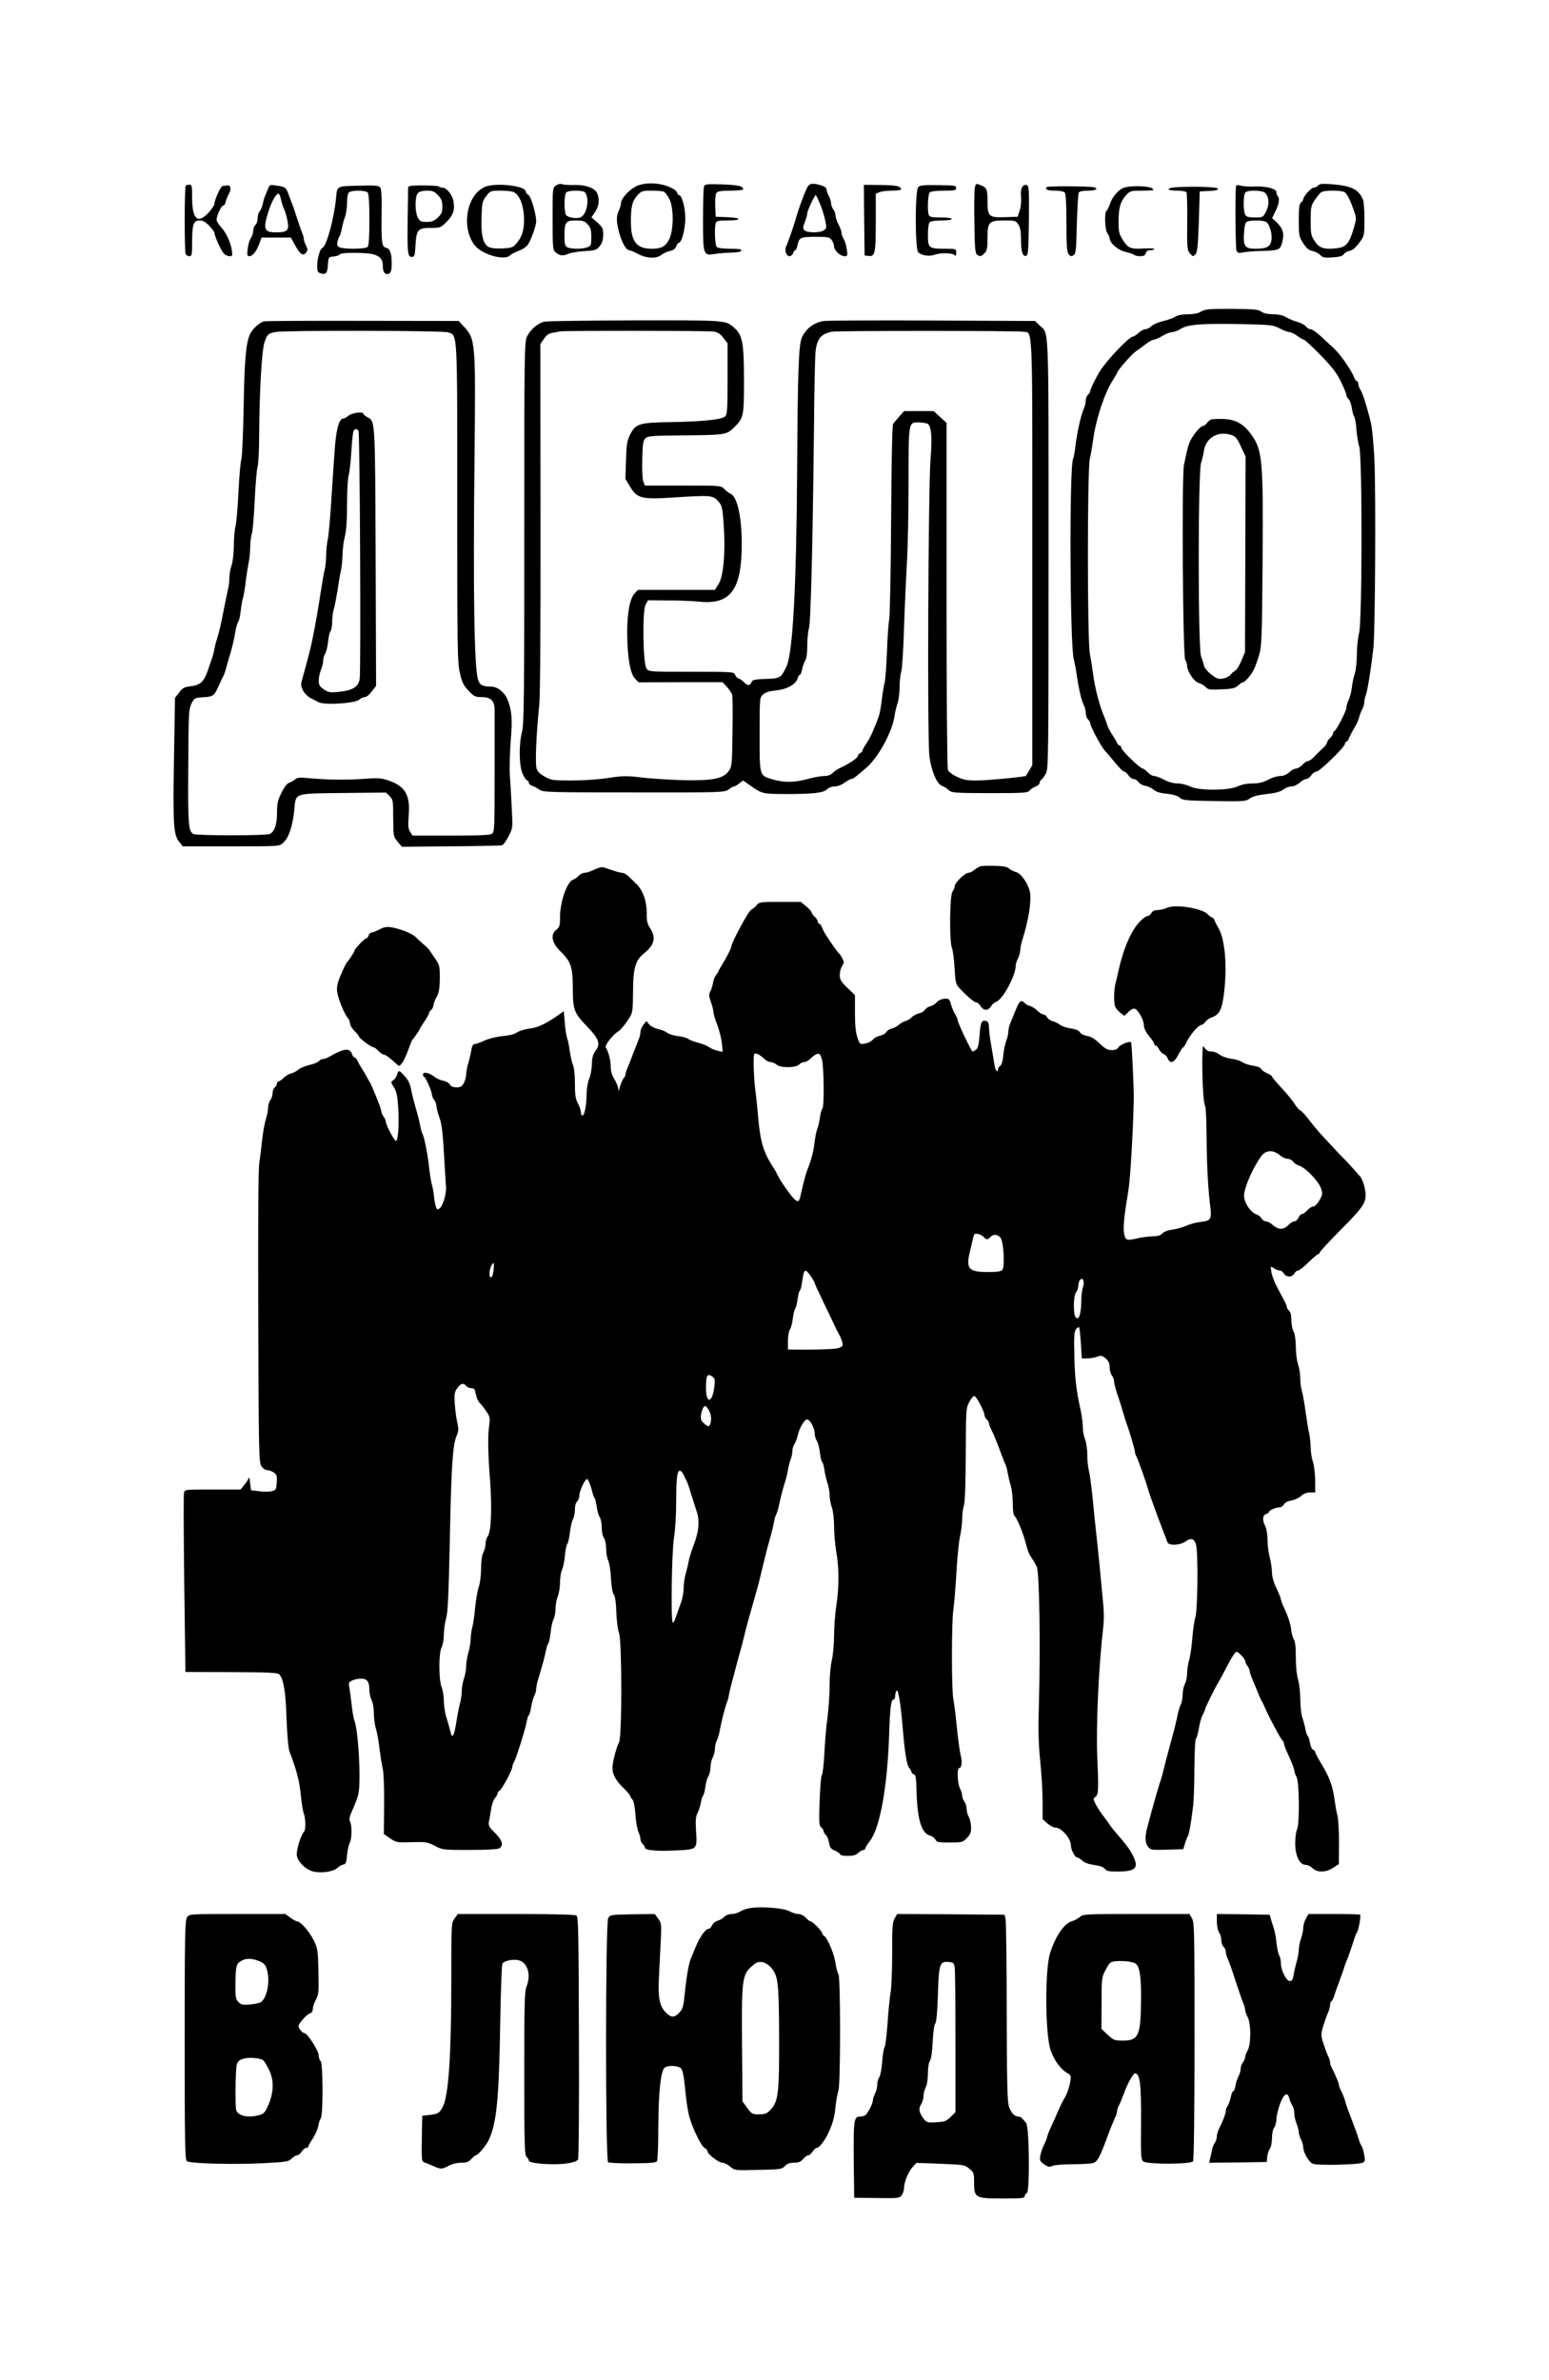 <?xml version="1.0" encoding="UTF-8" standalone="no"?> <svg xmlns="http://www.w3.org/2000/svg" version="1.0" width="1040pt" height="1598pt" viewBox="0 0 1040 1598" preserveAspectRatio="xMidYMid meet"><g transform="translate(0,1598) scale(0.1,-0.1)" fill="#000000" stroke="none"><path d="M3732 14734 c-22 -15 -22 -20 -22 -223 0 -186 2 -210 18 -223 28 -25 50 -28 86 -13 19 8 69 17 112 19 70 4 79 7 100 33 17 20 23 41 24 76 0 42 -4 51 -39 83 l-40 35 25 36 c26 39 31 87 13 127 -16 34 -81 57 -155 54 -32 -1 -68 1 -79 5 -13 4 -29 1 -43 -9z m196 -46 c33 -42 12 -151 -32 -168 -25 -9 -75 -2 -93 13 -17 13 -17 139 -1 155 16 16 113 16 126 0z m17 -214 c21 -22 25 -37 25 -86 0 -54 -2 -59 -26 -68 -33 -13 -110 -13 -135 0 -16 9 -19 22 -19 76 0 93 8 104 76 104 47 0 59 -4 79 -26z"></path><path d="M4268 14728 c-46 -24 -98 -82 -98 -109 0 -12 -7 -36 -16 -55 -11 -22 -14 -48 -11 -76 11 -91 53 -188 82 -188 6 0 33 -11 59 -25 58 -31 123 -33 157 -6 13 10 39 22 57 26 22 4 36 15 42 31 5 13 13 24 17 24 20 0 44 92 44 165 0 72 -23 155 -42 155 -4 0 -10 8 -14 19 -3 11 -28 27 -61 40 -71 27 -163 26 -216 -1z m187 -34 c9 -4 26 -25 38 -48 32 -60 31 -212 -1 -274 -25 -48 -52 -62 -117 -62 -100 0 -138 47 -139 174 -1 106 8 145 43 184 28 30 34 32 95 32 35 0 72 -3 81 -6z"></path><path d="M4726 14725 c-3 -11 -6 -111 -6 -222 0 -236 2 -240 79 -228 25 4 75 8 110 9 42 1 66 5 68 14 4 9 -16 12 -74 12 -48 0 -84 5 -91 12 -12 12 -17 134 -6 162 5 13 22 16 80 16 98 0 95 18 -3 22 l-78 3 -3 73 c-2 46 2 79 9 88 8 10 35 14 95 14 46 0 84 4 84 9 0 22 -33 29 -142 33 -110 3 -117 2 -122 -17z"></path><path d="M5427 14733 c-14 -16 -66 -153 -86 -228 -13 -46 -52 -158 -62 -177 -14 -26 0 -68 21 -68 10 0 22 9 25 20 3 11 10 20 14 20 5 0 11 14 15 32 11 54 20 58 122 58 85 0 94 -2 108 -22 9 -12 16 -32 16 -43 0 -26 42 -65 70 -65 21 0 22 3 15 48 -3 26 -13 57 -21 69 -8 12 -14 30 -14 40 0 10 -9 35 -20 56 -11 20 -20 47 -20 59 0 13 -7 32 -15 42 -8 11 -15 29 -15 40 0 12 -7 34 -15 50 -8 15 -15 34 -15 42 0 17 -24 29 -71 38 -27 5 -39 2 -52 -11z m76 -115 c13 -29 29 -79 36 -111 12 -54 11 -60 -6 -72 -25 -20 -117 -19 -133 0 -10 12 -9 23 4 55 9 22 16 48 16 58 0 16 49 122 57 122 2 0 14 -24 26 -52z"></path><path d="M6545 14717 c-4 -18 -5 -123 -3 -235 2 -167 6 -204 18 -212 21 -14 28 -12 50 10 17 17 20 33 20 104 0 106 10 116 117 116 68 0 74 -2 90 -27 13 -19 18 -47 18 -98 0 -84 10 -117 33 -113 15 3 17 28 20 236 2 209 1 233 -14 239 -27 10 -45 -24 -39 -77 3 -26 0 -64 -8 -90 l-14 -45 -83 -3 c-111 -4 -120 4 -120 108 0 82 -4 91 -52 109 -26 10 -28 8 -33 -22z"></path><path d="M8850 14735 c-7 -8 -20 -15 -30 -15 -17 0 -70 -59 -70 -78 0 -5 -7 -15 -15 -22 -12 -10 -15 -37 -15 -119 0 -101 2 -110 29 -153 22 -35 38 -48 63 -53 18 -4 42 -16 52 -27 16 -17 29 -20 83 -16 46 3 68 9 74 20 5 9 21 19 36 23 30 7 45 21 82 73 20 29 22 44 22 140 0 59 -4 118 -10 132 -28 68 -79 93 -208 103 -65 5 -84 3 -93 -8z m182 -48 c17 -17 41 -69 61 -129 15 -44 14 -51 -6 -117 -29 -97 -49 -120 -114 -128 -83 -9 -116 1 -146 48 -25 37 -27 50 -27 138 0 87 2 100 26 136 15 22 34 46 42 53 22 17 147 16 164 -1z"></path><path d="M1247 14733 c-9 -8 -9 -436 -1 -457 3 -9 15 -16 25 -16 17 0 19 8 19 94 0 119 9 146 50 146 22 0 40 -10 65 -36 19 -20 35 -41 35 -47 0 -22 45 -121 63 -139 9 -10 27 -18 38 -18 20 0 21 4 15 43 -8 51 -38 116 -71 151 -13 14 -26 34 -30 45 -6 21 29 101 45 101 5 0 13 12 16 28 4 15 14 39 22 53 18 32 10 59 -15 54 -10 -2 -23 -4 -29 -4 -12 -1 -54 -93 -54 -119 0 -9 -18 -36 -40 -60 -73 -78 -110 -44 -110 101 0 78 -2 87 -18 87 -10 0 -22 -3 -25 -7z"></path><path d="M1800 14713 c-6 -15 -15 -37 -20 -48 -5 -11 -12 -35 -16 -54 -3 -19 -13 -41 -20 -49 -8 -7 -14 -28 -14 -46 0 -19 -7 -39 -15 -46 -8 -7 -15 -24 -15 -39 0 -15 -7 -36 -15 -49 -9 -12 -19 -44 -22 -72 -5 -42 -3 -50 11 -50 22 0 48 32 66 82 l16 43 98 0 99 0 27 -49 c33 -63 56 -78 75 -52 12 16 12 23 0 47 -8 15 -15 35 -15 44 0 10 -6 31 -14 48 -7 18 -23 64 -35 102 -12 39 -26 79 -31 90 -5 11 -14 37 -22 58 -16 48 -22 53 -81 61 -45 7 -47 6 -57 -21z m86 -70 c4 -21 13 -50 21 -66 7 -15 18 -51 23 -79 13 -65 0 -78 -75 -78 -82 0 -90 20 -54 136 21 68 52 124 69 124 5 0 12 -17 16 -37z"></path><path d="M2395 14733 c-137 -4 -131 -1 -139 -85 -13 -136 -64 -321 -91 -332 -17 -6 -35 -69 -35 -123 0 -37 3 -43 26 -49 34 -9 42 2 46 61 3 49 4 50 38 53 19 2 37 8 40 13 7 11 79 14 173 9 81 -5 117 -29 117 -79 0 -42 9 -61 30 -61 22 0 30 19 30 70 0 68 -11 100 -36 106 -31 8 -34 30 -32 226 2 120 -1 171 -10 180 -13 13 -27 14 -157 11z m73 -45 c8 -8 12 -63 12 -183 0 -120 -4 -175 -12 -183 -15 -15 -161 -16 -189 -2 -15 8 -18 17 -13 38 4 15 10 32 14 37 5 6 11 28 15 50 4 22 13 57 21 78 8 20 14 63 14 95 0 32 5 63 12 70 7 7 35 12 63 12 28 0 56 -5 63 -12z"></path><path d="M2740 14720 c0 -8 -1 -105 -3 -215 -3 -223 0 -250 28 -250 18 0 21 9 25 84 7 101 16 111 106 111 60 0 64 2 103 41 44 45 56 80 46 137 -7 43 -46 92 -74 92 -10 0 -21 3 -25 8 -4 4 -52 7 -107 7 -81 0 -99 -3 -99 -15z m201 -51 c23 -25 29 -40 29 -76 0 -37 -5 -50 -31 -74 -25 -23 -40 -29 -75 -29 -38 0 -45 4 -59 30 -20 39 -20 143 1 164 9 10 33 16 61 16 37 0 50 -5 74 -31z"></path><path d="M3255 14725 c-121 -54 -160 -265 -71 -388 46 -64 201 -110 240 -72 8 9 34 22 56 30 23 8 50 25 60 37 21 25 60 130 60 162 0 49 -35 168 -52 177 -10 5 -18 16 -18 23 0 39 -205 62 -275 31z m195 -35 c36 -19 61 -77 67 -152 6 -87 -7 -140 -46 -188 -27 -32 -33 -34 -97 -38 -43 -2 -78 2 -94 10 -37 20 -52 84 -47 204 3 92 6 104 31 137 28 36 30 37 98 37 38 0 78 -4 88 -10z"></path><path d="M5802 14502 l3 -237 24 -3 c46 -7 51 15 51 225 l0 193 26 10 c14 6 52 10 85 10 32 0 59 4 59 9 0 21 -32 28 -138 29 l-112 1 2 -237z"></path><path d="M6165 14724 c-22 -23 -22 -415 0 -438 22 -21 75 -29 108 -17 38 15 120 14 135 -1 9 -9 12 -6 12 15 0 27 0 27 -76 27 -108 0 -114 5 -114 93 0 44 5 78 12 85 7 7 40 12 80 12 39 0 68 4 68 10 0 6 -31 10 -74 10 -58 0 -75 3 -80 16 -11 28 -6 140 6 152 7 7 44 12 95 12 73 0 83 2 83 18 0 16 -12 18 -120 19 -96 2 -122 -1 -135 -13z"></path><path d="M8298 14726 c-6 -67 -3 -415 4 -430 8 -14 16 -17 41 -11 18 4 71 9 119 10 127 3 134 6 148 63 13 57 4 88 -39 130 l-30 28 25 51 c23 49 27 84 11 99 -4 4 -7 15 -7 24 0 23 -68 41 -145 38 -33 -2 -75 1 -92 5 -27 7 -33 6 -35 -7z m196 -41 c27 -28 30 -78 7 -124 -21 -40 -22 -41 -76 -41 -43 0 -56 4 -65 19 -14 27 -13 134 2 149 18 18 113 15 132 -3z m5 -194 c25 -14 45 -82 37 -126 -8 -42 -32 -55 -106 -55 -71 0 -83 16 -78 102 2 46 9 72 18 78 19 13 106 13 129 1z"></path><path d="M7028 14724 c-16 -15 5 -24 56 -24 28 0 57 -5 64 -12 8 -8 12 -68 12 -203 0 -151 3 -195 14 -211 12 -15 18 -17 33 -8 16 10 19 32 23 210 3 109 9 205 13 212 5 7 30 12 63 12 51 0 74 14 37 23 -32 7 -308 9 -315 1z"></path><path d="M7539 14717 c-35 -16 -73 -63 -88 -109 -7 -21 -17 -40 -22 -43 -15 -10 -11 -129 6 -151 8 -10 15 -26 15 -34 2 -33 55 -78 105 -91 28 -6 54 -16 60 -20 5 -5 23 -9 41 -9 23 0 33 5 37 20 3 14 14 20 31 20 14 0 26 4 26 8 0 4 -29 6 -65 4 -92 -6 -111 1 -145 55 -26 41 -30 56 -30 122 0 95 12 137 49 179 29 31 32 32 113 32 75 1 81 2 64 15 -24 19 -159 20 -197 2z"></path><path d="M7897 14723 c-72 -5 -66 -23 8 -23 30 0 57 -5 61 -11 4 -7 6 -96 5 -199 -2 -173 0 -189 18 -211 18 -22 21 -23 36 -8 14 14 18 49 24 220 l6 204 63 3 c44 2 62 7 59 15 -4 12 -156 17 -280 10z"></path><path d="M8111 13903 c-19 -2 -44 -11 -55 -19 -12 -8 -45 -14 -81 -14 -39 0 -69 -6 -83 -16 -13 -9 -50 -22 -83 -30 -32 -7 -68 -23 -79 -34 -11 -11 -29 -20 -39 -20 -11 0 -32 -11 -47 -25 -15 -14 -32 -25 -38 -25 -25 0 -178 -161 -223 -235 -28 -46 -63 -118 -63 -130 0 -7 -7 -18 -15 -25 -8 -7 -15 -24 -15 -37 0 -14 -6 -39 -13 -56 -21 -48 -46 -163 -56 -249 -5 -42 -12 -81 -16 -88 -26 -43 -22 -1237 4 -1345 6 -22 15 -69 20 -105 15 -102 32 -173 47 -202 8 -14 14 -39 14 -56 0 -16 7 -35 15 -42 8 -7 15 -18 15 -26 0 -20 74 -159 99 -185 13 -13 44 -50 69 -81 26 -32 53 -58 59 -58 7 0 20 -11 29 -25 9 -14 25 -25 35 -25 10 0 24 -9 32 -20 8 -11 29 -23 48 -26 19 -4 44 -16 56 -27 15 -13 43 -22 87 -26 43 -5 72 -13 86 -26 20 -18 40 -20 233 -23 199 -3 212 -2 238 17 19 14 55 24 114 30 60 7 94 16 112 31 14 11 38 20 54 20 16 0 39 11 55 25 15 14 35 25 44 25 10 0 25 11 34 25 9 14 25 25 35 25 21 0 191 165 191 186 0 8 4 14 9 14 5 0 14 12 20 28 6 15 22 45 35 67 14 22 28 53 31 68 4 16 13 40 21 55 8 15 14 37 14 49 0 12 5 34 11 49 11 30 34 173 50 314 12 105 17 1020 7 1263 -5 98 -15 208 -23 245 -23 98 -56 204 -72 227 -7 11 -13 27 -13 37 0 10 -4 18 -9 18 -5 0 -14 12 -20 28 -20 50 -94 156 -134 192 -16 14 -53 49 -84 78 -30 28 -63 52 -74 52 -10 0 -24 8 -31 18 -7 10 -33 24 -58 31 -25 7 -59 21 -76 32 -21 12 -50 19 -85 19 -36 0 -63 6 -79 17 -21 15 -50 18 -175 19 -82 1 -165 0 -184 -3z m481 -128 c26 -14 56 -25 66 -25 10 0 33 -11 52 -25 19 -14 38 -25 44 -25 5 0 55 -46 111 -103 79 -81 108 -119 138 -179 20 -42 37 -83 37 -91 0 -8 7 -20 15 -27 7 -6 17 -33 21 -58 3 -26 11 -52 16 -59 5 -6 12 -44 15 -85 3 -40 11 -92 19 -116 21 -65 20 -1173 -1 -1252 -8 -30 -15 -94 -15 -142 0 -48 -6 -107 -14 -130 -8 -24 -17 -67 -20 -97 -4 -30 -14 -67 -22 -82 -7 -15 -14 -37 -14 -49 0 -23 -67 -153 -81 -158 -5 -2 -9 -9 -9 -16 0 -7 -9 -21 -20 -31 -11 -10 -20 -23 -20 -29 0 -7 -8 -19 -17 -28 -36 -34 -45 -44 -71 -70 -15 -16 -33 -28 -41 -28 -7 0 -24 -11 -37 -25 -13 -14 -32 -25 -42 -25 -11 0 -31 -11 -46 -25 -18 -16 -39 -25 -61 -25 -19 0 -55 -11 -81 -25 -34 -18 -62 -25 -104 -25 -36 0 -74 -7 -101 -20 -64 -29 -262 -29 -319 0 -22 11 -59 20 -83 20 -28 0 -61 9 -91 25 -26 14 -56 25 -67 25 -11 0 -30 11 -43 25 -13 14 -28 25 -34 25 -16 0 -142 121 -142 137 0 7 -7 16 -15 19 -8 4 -15 10 -15 15 0 4 -13 27 -29 51 -16 24 -32 54 -36 68 -4 14 -13 39 -20 55 -33 77 -61 183 -76 290 -5 39 -15 102 -22 140 -17 99 -17 1227 0 1305 7 30 17 87 22 125 19 142 78 319 133 403 15 24 28 45 28 48 0 14 94 122 125 144 20 14 52 37 72 53 20 15 43 27 52 27 9 0 34 12 56 25 22 14 51 25 64 25 13 0 40 10 60 23 48 29 139 36 406 31 200 -4 212 -6 257 -29z"></path><path d="M8130 13163 c-8 -3 -21 -14 -28 -25 -7 -10 -19 -18 -26 -18 -15 0 -60 -52 -82 -95 -15 -28 -20 -49 -45 -167 -15 -74 -8 -1293 9 -1310 6 -6 12 -23 12 -36 0 -38 47 -109 78 -117 15 -4 36 -16 46 -27 17 -18 28 -20 107 -16 74 3 92 8 112 26 13 12 28 22 33 22 13 0 56 50 73 86 8 16 23 58 34 94 18 60 20 106 24 630 5 680 -1 748 -75 851 -53 74 -104 102 -187 106 -38 1 -77 0 -85 -4z m140 -104 c26 -10 38 -24 62 -78 l31 -66 -2 -656 -2 -657 -24 -57 c-13 -32 -32 -63 -42 -68 -10 -5 -25 -18 -33 -29 -9 -10 -31 -21 -50 -24 -29 -5 -42 0 -78 28 -24 18 -45 44 -48 58 -3 14 -12 42 -20 63 -21 55 -21 1235 0 1299 8 24 16 60 19 81 13 89 97 137 187 106z"></path><path d="M1776 13823 c-28 -4 -77 -46 -95 -82 -29 -54 -40 -178 -45 -486 -3 -176 -10 -336 -15 -355 -6 -19 -15 -120 -20 -225 -5 -104 -14 -208 -20 -230 -6 -22 -11 -80 -11 -130 -1 -51 -7 -107 -15 -130 -8 -22 -15 -60 -15 -85 0 -25 -5 -63 -11 -85 -5 -22 -16 -74 -24 -115 -20 -106 -35 -170 -47 -205 -5 -16 -14 -48 -18 -70 -4 -22 -13 -56 -20 -75 -7 -19 -19 -54 -27 -78 -24 -68 -50 -92 -110 -99 -45 -5 -57 -11 -80 -42 l-28 -36 -7 -415 c-7 -442 -3 -505 36 -553 l23 -29 269 0 c411 0 377 -2 411 30 34 33 58 109 69 215 11 116 -7 109 328 113 l288 3 24 -24 c23 -23 24 -31 24 -147 1 -121 1 -124 29 -158 l29 -35 329 3 c180 1 335 5 344 7 9 3 28 30 44 61 28 54 28 56 21 187 -3 73 -9 173 -13 222 -3 50 0 153 6 230 12 143 8 203 -20 275 -20 51 -67 89 -109 90 -62 1 -79 10 -91 49 -25 83 -33 590 -23 1491 8 783 7 793 -74 880 l-32 35 -638 1 c-350 1 -650 -1 -666 -3z m1232 -74 c65 -22 62 26 62 -1151 0 -976 1 -1068 18 -1137 14 -63 24 -83 58 -118 36 -39 45 -43 87 -43 61 0 87 -24 88 -82 0 -24 0 -218 0 -433 0 -359 -1 -390 -17 -402 -13 -10 -82 -13 -276 -13 l-258 0 -16 25 c-14 21 -15 40 -10 113 11 132 -23 191 -127 229 -54 19 -72 21 -157 15 -124 -9 -252 -8 -368 2 -77 8 -95 7 -110 -6 -9 -9 -27 -19 -40 -23 -14 -4 -33 -28 -52 -67 -25 -50 -30 -72 -30 -135 0 -78 -16 -125 -48 -142 -23 -12 -491 -12 -514 0 -33 18 -37 68 -34 454 2 355 3 383 21 420 19 37 23 40 65 43 80 4 87 8 115 70 14 31 30 65 35 74 5 10 14 34 19 55 5 21 14 52 19 68 16 48 33 116 42 173 5 29 13 59 19 66 6 7 13 39 17 72 3 32 10 73 16 91 5 18 13 67 18 110 5 43 14 98 19 123 6 25 10 73 11 107 0 34 5 74 11 90 6 15 14 116 19 223 5 107 14 211 20 230 5 19 10 109 10 200 1 284 17 580 36 632 18 54 24 59 74 69 60 12 1123 10 1158 -2z"></path><path d="M2341 13190 c-13 -11 -29 -20 -36 -20 -27 0 -46 -64 -56 -185 -5 -66 -16 -226 -24 -355 -8 -129 -19 -253 -25 -275 -5 -22 -10 -67 -10 -100 0 -33 -5 -78 -10 -100 -6 -22 -17 -85 -25 -140 -17 -112 -36 -223 -59 -335 -14 -66 -26 -112 -68 -264 -9 -32 -8 -44 7 -73 11 -19 33 -41 49 -49 17 -8 41 -21 54 -28 36 -21 239 -9 271 15 13 11 32 19 41 19 10 0 31 17 46 38 l29 37 -3 865 c-4 934 -2 911 -57 940 -14 7 -25 17 -25 22 0 16 -75 7 -99 -12z m66 -102 c9 -15 17 -1603 8 -1665 -8 -54 -46 -78 -139 -88 -61 -6 -71 -4 -102 17 -28 19 -34 29 -34 59 0 20 7 53 15 72 8 20 15 48 15 62 0 14 6 36 14 48 7 12 16 49 19 81 3 32 11 64 16 69 6 6 11 34 11 62 0 27 5 66 11 85 6 19 17 76 25 125 7 50 17 110 23 135 6 25 10 73 11 107 0 34 7 88 15 120 10 39 15 107 15 218 0 88 5 176 11 195 6 19 14 91 18 160 4 69 11 131 15 138 9 15 23 15 33 0z"></path><path d="M3653 13820 c-42 -10 -91 -52 -114 -98 -18 -35 -19 -86 -19 -1317 0 -1106 -2 -1289 -15 -1338 -23 -87 -20 -233 5 -285 11 -23 25 -42 30 -42 6 0 10 -6 10 -14 0 -8 10 -18 23 -22 12 -3 34 -15 48 -25 25 -18 59 -19 635 -19 596 -1 609 0 636 20 15 11 31 20 36 20 5 0 21 9 35 20 l26 20 46 -32 c82 -58 83 -58 243 -59 184 0 251 8 275 32 10 11 32 19 50 19 20 0 47 10 67 25 19 14 39 25 45 25 12 0 24 9 101 75 80 68 175 241 190 349 3 23 12 60 20 84 8 23 14 73 14 110 0 37 5 83 11 102 6 19 15 157 19 305 5 149 14 342 19 430 6 88 11 327 11 531 0 422 -2 410 75 408 25 -1 51 -6 56 -11 23 -23 28 -93 17 -229 -16 -201 -23 -1883 -8 -1999 12 -100 51 -191 85 -201 11 -4 30 -16 43 -27 22 -20 33 -21 277 -22 228 0 255 2 267 17 7 9 25 22 41 27 15 6 27 17 27 25 0 8 6 19 13 23 6 4 20 23 30 41 16 32 17 122 17 1476 0 1583 4 1469 -60 1531 l-31 30 -682 3 c-375 2 -705 0 -734 -3 -64 -8 -119 -48 -148 -108 -23 -49 -29 -213 -33 -897 -5 -779 -29 -1223 -71 -1313 -37 -79 -42 -82 -141 -85 -77 -3 -90 -7 -95 -23 -8 -24 -27 -24 -50 1 -10 11 -26 22 -36 25 -10 3 -21 15 -24 26 -6 18 -18 19 -293 19 -287 0 -287 0 -302 23 -23 34 -28 383 -6 426 l17 31 132 -1 c72 0 167 -4 209 -8 213 -23 288 78 288 388 0 186 -31 321 -78 338 -9 4 -27 17 -39 30 -22 23 -23 23 -278 23 l-255 0 -11 28 c-6 15 -9 80 -7 149 2 101 6 125 21 140 16 16 42 18 245 20 284 2 300 4 346 49 70 68 71 74 71 324 0 248 -10 300 -64 348 -60 53 -46 52 -668 51 -318 -1 -592 -4 -610 -9z m1139 -66 c27 -5 45 -16 65 -43 l28 -36 0 -237 c0 -208 -2 -239 -17 -254 -21 -21 -148 -34 -368 -38 -206 -3 -232 -11 -268 -81 -22 -44 -26 -65 -29 -175 l-4 -125 33 -55 c46 -76 78 -84 287 -70 251 16 265 15 300 -22 26 -28 30 -40 37 -122 17 -204 4 -383 -32 -438 l-24 -38 -258 0 -259 0 -22 -24 c-32 -34 -50 -129 -50 -261 0 -157 19 -275 51 -309 l25 -27 282 1 282 0 30 -32 c16 -18 32 -42 35 -54 3 -11 4 -124 2 -250 -3 -217 -4 -231 -25 -260 -37 -52 -107 -66 -303 -62 -91 3 -217 10 -280 18 -102 12 -127 12 -225 -3 -63 -10 -169 -17 -246 -17 -128 0 -139 2 -182 26 -34 19 -49 34 -55 58 -10 34 0 248 18 416 7 61 10 510 9 1263 l-1 1168 24 34 c16 25 33 36 58 41 19 3 42 7 50 9 29 6 995 5 1032 -1z m2076 -1 c68 -11 63 99 63 -1481 l0 -1429 -21 -36 c-12 -21 -23 -37 -23 -37 -47 -10 -265 -30 -326 -30 -69 0 -93 4 -136 25 -31 14 -56 34 -61 47 -5 13 -9 542 -9 1176 l0 1153 -43 39 -43 40 -99 0 -100 0 -32 -36 c-18 -20 -37 -43 -42 -52 -6 -10 -11 -277 -13 -642 -2 -344 -8 -645 -13 -670 -5 -25 -12 -124 -15 -220 -4 -96 -11 -189 -16 -205 -5 -17 -13 -66 -18 -110 -5 -44 -14 -96 -21 -115 -35 -94 -55 -139 -81 -178 -16 -24 -29 -47 -29 -53 0 -5 -7 -12 -15 -15 -8 -4 -15 -12 -15 -19 0 -13 -54 -50 -118 -80 -18 -8 -41 -24 -52 -35 -13 -13 -33 -20 -58 -20 -20 0 -70 -9 -110 -20 -87 -24 -155 -25 -229 -4 -96 28 -93 17 -93 302 0 245 0 249 23 269 15 15 42 23 89 28 74 8 133 41 144 83 3 12 10 22 15 22 4 0 11 17 15 38 4 20 13 46 20 57 9 12 14 48 14 100 0 44 5 96 11 115 13 38 26 596 34 1345 2 248 7 477 10 510 10 90 35 122 110 138 30 7 1245 7 1283 0z"></path><path d="M6580 10163 c-8 -3 -26 -14 -39 -24 -13 -11 -31 -19 -40 -19 -22 0 -91 -67 -91 -89 0 -9 -7 -26 -15 -37 -19 -25 -22 -337 -3 -381 6 -15 14 -75 17 -133 5 -89 9 -109 28 -129 51 -56 104 -101 118 -101 7 0 20 -11 29 -25 21 -32 49 -32 70 -1 8 14 24 27 34 30 45 15 132 177 132 246 0 10 7 31 15 46 8 16 15 40 15 54 0 14 6 45 14 70 41 129 61 253 52 315 -9 57 -59 131 -94 140 -15 4 -35 14 -46 23 -13 13 -40 18 -100 19 -44 1 -88 0 -96 -4z"></path><path d="M4020 10153 c-8 -2 -29 -11 -47 -19 -17 -8 -40 -14 -50 -14 -11 0 -28 -9 -38 -20 -10 -11 -26 -22 -36 -25 -42 -14 -89 -148 -89 -254 0 -56 -3 -65 -26 -84 -39 -30 -29 -87 24 -139 75 -73 87 -106 88 -249 0 -151 7 -168 98 -263 77 -80 89 -114 55 -160 -18 -23 -24 -46 -25 -91 -1 -33 -9 -77 -18 -97 -9 -21 -16 -61 -17 -90 -1 -83 -13 -151 -26 -156 -8 -2 -13 5 -13 20 0 13 -9 40 -20 61 -16 29 -20 56 -20 132 0 58 -5 108 -14 128 -7 18 -16 59 -21 92 -4 32 -11 70 -17 84 -5 14 -13 61 -16 104 l-7 78 -35 -25 c-83 -59 -141 -86 -197 -92 -32 -4 -69 -16 -83 -26 -16 -12 -51 -20 -95 -24 -41 -4 -91 -16 -122 -30 -28 -13 -59 -24 -67 -24 -10 0 -17 -13 -21 -37 -3 -21 -12 -60 -20 -87 -8 -26 -15 -62 -15 -78 0 -16 -7 -42 -15 -58 -13 -24 -22 -30 -50 -30 -23 0 -38 6 -44 19 -6 10 -26 22 -45 25 -19 4 -45 15 -58 26 -36 28 -78 37 -78 16 0 -9 4 -16 8 -16 9 0 52 -98 52 -120 0 -8 7 -24 15 -34 8 -11 15 -29 15 -41 0 -11 9 -47 21 -79 15 -45 22 -102 30 -245 6 -102 12 -199 13 -216 5 -40 -17 -123 -38 -143 -15 -15 -18 -15 -26 -2 -5 8 -12 40 -15 70 -3 30 -10 71 -16 90 -5 19 -14 73 -19 120 -9 85 -32 199 -44 219 -4 6 -11 32 -16 59 -5 26 -18 79 -30 117 -11 39 -25 93 -30 121 -6 34 -18 62 -41 87 -39 44 -45 45 -53 12 -4 -14 -15 -30 -25 -37 -18 -11 -18 -13 3 -47 18 -28 24 -57 29 -129 9 -124 -1 -248 -18 -230 -19 19 -65 110 -65 128 0 8 -7 24 -15 34 -8 11 -15 27 -15 36 0 17 -63 172 -80 200 -6 8 -15 24 -20 35 -6 11 -19 34 -30 50 -11 17 -24 40 -30 53 -5 12 -14 22 -19 22 -5 0 -13 9 -16 20 -15 47 -55 43 -155 -15 -14 -8 -32 -15 -41 -15 -9 0 -22 -6 -28 -14 -7 -8 -35 -20 -64 -26 -29 -7 -61 -21 -72 -30 -11 -10 -33 -22 -48 -26 -16 -3 -39 -17 -52 -30 -13 -13 -29 -24 -35 -24 -5 0 -10 -6 -10 -14 0 -7 -7 -19 -15 -26 -8 -7 -15 -25 -15 -39 0 -15 -7 -36 -15 -47 -8 -10 -15 -33 -15 -51 0 -18 -7 -52 -15 -77 -8 -24 -19 -86 -25 -138 -5 -51 -14 -121 -19 -155 -7 -40 -9 -398 -7 -1035 3 -911 4 -976 21 -1001 10 -16 26 -27 39 -27 12 0 32 -7 44 -16 20 -14 23 -23 20 -67 -3 -46 -5 -51 -32 -58 -16 -5 -54 -5 -85 -1 l-56 7 -6 50 c-3 28 -7 44 -7 37 -1 -7 -14 -29 -29 -48 l-28 -34 -187 0 c-187 0 -188 0 -193 -23 -3 -12 -2 -288 2 -612 l8 -590 308 -1 c247 -1 311 -4 322 -15 29 -32 43 -116 49 -299 4 -113 12 -199 20 -220 50 -132 66 -196 76 -295 5 -49 13 -103 19 -118 13 -33 15 -109 3 -123 -24 -28 -54 -128 -49 -162 7 -44 65 -98 115 -108 55 -11 130 1 155 24 12 11 31 22 42 24 17 3 21 13 25 63 3 33 11 70 18 82 15 26 16 117 2 144 -8 14 -4 33 18 81 16 35 33 81 38 103 19 90 0 430 -27 494 -5 13 -14 65 -19 115 -6 50 -13 102 -16 117 -4 20 -1 27 21 37 14 7 41 12 60 12 40 0 55 -20 55 -77 0 -21 7 -51 15 -67 8 -15 15 -54 15 -86 0 -32 6 -80 14 -106 8 -27 19 -87 24 -134 6 -47 15 -107 22 -135 6 -30 10 -128 9 -244 l-2 -194 42 -29 c41 -28 46 -29 145 -26 94 3 106 1 155 -24 52 -28 56 -28 233 -28 104 0 187 4 199 10 32 18 23 54 -27 104 -41 40 -46 49 -41 78 4 18 10 56 15 85 4 29 16 61 25 71 9 10 17 24 17 30 0 6 6 15 13 19 19 13 87 139 87 163 0 5 4 18 10 28 16 28 79 228 86 272 4 22 10 43 15 45 4 3 11 27 15 53 4 26 13 59 20 74 8 15 14 37 14 49 0 12 6 42 14 68 25 80 45 155 52 191 3 19 10 40 15 46 5 6 12 40 16 75 3 34 12 74 20 89 7 14 13 46 13 71 0 26 7 63 15 82 8 20 15 62 15 93 0 31 6 70 14 87 8 18 16 60 19 95 3 34 10 68 15 75 6 7 14 41 18 76 4 36 13 76 20 90 8 14 14 45 14 67 0 25 6 47 15 54 8 7 15 26 15 42 0 28 38 108 51 108 8 0 26 -44 35 -85 4 -16 11 -35 15 -41 5 -6 12 -33 15 -60 4 -27 13 -58 20 -69 8 -11 14 -42 14 -70 0 -30 6 -59 15 -71 8 -11 14 -41 15 -72 0 -29 6 -65 14 -80 7 -15 16 -69 18 -119 3 -56 11 -99 19 -109 9 -11 15 -52 17 -118 2 -55 10 -118 18 -139 20 -54 21 -696 0 -735 -16 -32 -36 -102 -43 -155 -7 -49 17 -98 75 -153 23 -23 42 -45 42 -49 0 -5 7 -16 15 -25 10 -11 17 -47 21 -101 3 -46 12 -98 20 -116 8 -17 14 -40 14 -51 0 -11 7 -25 15 -32 8 -7 15 -18 15 -25 0 -18 84 -25 216 -18 137 7 135 5 127 134 -4 64 -2 92 9 115 9 16 19 47 23 69 4 22 11 45 16 51 5 6 12 33 15 60 4 27 13 58 20 69 8 11 14 38 14 60 1 22 7 51 15 65 8 14 14 40 15 58 0 18 5 43 12 55 6 12 15 40 19 62 10 57 40 177 50 196 4 9 11 34 14 55 4 22 13 59 20 84 7 25 18 65 24 90 6 25 19 70 27 100 9 30 22 80 29 110 15 64 34 131 80 293 8 28 20 72 26 97 6 25 17 70 24 100 8 30 19 75 25 100 7 25 18 65 25 90 7 25 16 62 20 84 3 21 10 46 15 55 5 9 14 36 19 61 15 69 32 132 43 165 6 17 14 50 18 75 4 25 12 58 19 73 6 16 11 41 11 55 0 15 6 36 14 47 7 11 17 36 21 55 12 53 45 110 64 110 20 0 51 -58 51 -96 0 -13 6 -35 14 -47 8 -12 17 -48 21 -79 3 -32 10 -60 15 -63 4 -2 11 -26 15 -52 3 -27 13 -67 21 -91 8 -23 14 -60 14 -81 0 -21 7 -58 15 -81 9 -25 15 -78 15 -129 0 -47 7 -124 15 -171 19 -107 19 -238 0 -360 -8 -52 -15 -142 -15 -200 0 -58 -7 -132 -15 -165 -8 -33 -15 -108 -15 -167 0 -59 -6 -156 -14 -215 -8 -59 -18 -169 -21 -243 -4 -74 -11 -141 -17 -147 -6 -7 -12 -86 -15 -175 -5 -143 -4 -165 11 -177 9 -7 16 -19 16 -26 0 -7 7 -18 15 -25 8 -7 18 -30 21 -52 6 -32 12 -41 40 -53 19 -8 34 -19 34 -24 0 -6 22 -11 50 -11 37 0 57 5 72 20 12 11 28 20 35 20 7 0 13 5 13 11 0 5 13 27 29 47 68 85 118 360 130 702 7 207 13 250 32 250 5 0 9 10 9 23 0 12 4 28 9 36 11 17 27 -79 41 -239 14 -176 28 -262 45 -280 8 -9 15 -22 15 -28 0 -6 7 -12 15 -14 13 -2 17 -25 19 -123 6 -187 34 -275 92 -289 13 -4 28 -15 34 -26 9 -18 21 -20 96 -20 81 0 87 1 115 29 23 24 29 38 29 73 -1 24 -7 54 -15 68 -8 14 -15 39 -15 55 0 17 -7 39 -15 49 -8 11 -15 29 -15 40 0 12 -7 34 -15 50 -17 31 -21 136 -5 136 17 0 22 44 9 90 -6 25 -17 108 -25 185 -7 77 -18 160 -23 185 -13 56 -13 524 0 605 5 33 14 141 20 240 5 99 16 210 24 247 8 37 15 91 15 120 0 29 5 69 11 88 8 23 12 143 13 345 1 303 2 311 24 353 13 24 28 42 35 39 14 -4 67 -105 67 -128 0 -9 7 -22 15 -29 8 -7 15 -18 15 -25 0 -8 7 -26 15 -42 17 -33 34 -75 65 -158 12 -33 26 -67 30 -76 5 -9 12 -34 15 -55 4 -22 13 -61 21 -88 8 -27 14 -82 14 -122 0 -40 4 -75 9 -79 15 -9 56 -104 75 -175 22 -80 22 -78 46 -115 11 -16 25 -41 31 -55 18 -39 25 -542 14 -925 -5 -168 -3 -257 9 -379 9 -88 16 -211 16 -274 l0 -115 32 -29 c17 -15 42 -28 54 -28 41 0 104 -73 104 -120 0 -28 27 -80 42 -80 6 0 22 -10 35 -22 15 -14 43 -24 80 -29 37 -5 62 -14 71 -26 10 -14 27 -18 80 -18 129 0 151 23 107 110 -23 44 -45 73 -120 159 -11 13 -27 33 -35 46 -8 12 -28 39 -43 59 -16 20 -38 54 -49 75 -19 36 -19 41 -4 52 21 15 23 43 13 264 -9 216 9 611 41 885 4 33 4 98 -1 145 -11 125 -35 371 -48 485 -6 55 -17 161 -24 235 -8 74 -18 153 -24 175 -6 22 -11 71 -11 108 0 37 -7 84 -15 104 -8 19 -15 56 -15 80 0 25 -6 75 -14 112 -30 135 -40 220 -43 371 -3 125 -1 159 11 175 8 11 17 17 21 14 3 -4 8 -52 12 -108 l6 -101 35 0 c20 0 50 5 67 11 28 10 35 9 58 -11 20 -17 27 -33 27 -59 0 -20 7 -45 15 -55 8 -11 15 -30 15 -42 0 -12 9 -46 19 -76 10 -29 27 -80 36 -113 10 -33 23 -76 30 -95 22 -62 55 -175 55 -188 0 -7 4 -20 10 -30 10 -18 67 -177 80 -227 9 -31 63 -180 100 -275 12 -30 24 -63 27 -72 8 -27 85 -24 124 4 36 27 61 17 70 -28 14 -61 10 -429 -5 -480 -8 -27 -17 -92 -21 -144 -4 -52 -13 -117 -21 -144 -8 -27 -14 -69 -14 -92 0 -23 -7 -55 -15 -70 -8 -16 -15 -48 -15 -72 0 -24 -6 -53 -12 -65 -7 -12 -18 -49 -24 -82 -7 -33 -19 -85 -28 -115 -31 -113 -58 -216 -66 -250 -4 -19 -13 -48 -18 -65 -18 -51 -60 -201 -91 -321 -15 -59 -13 -96 7 -122 17 -22 23 -23 127 -20 l109 3 11 35 c5 19 14 41 18 48 10 14 22 82 37 202 5 41 9 158 9 261 1 102 5 189 10 195 6 5 14 36 20 69 5 33 16 74 25 90 9 17 16 33 16 37 0 10 67 147 90 183 10 17 35 62 54 100 36 71 59 105 69 105 12 0 57 -48 57 -61 0 -8 7 -23 15 -33 8 -11 15 -26 15 -33 0 -8 8 -33 18 -56 10 -23 26 -62 36 -87 10 -25 22 -52 27 -60 5 -8 12 -22 15 -30 23 -57 114 -229 125 -236 5 -3 9 -12 9 -19 0 -8 16 -48 35 -89 19 -41 35 -83 35 -93 1 -10 7 -29 15 -43 19 -33 21 -320 3 -353 -6 -12 -12 -53 -12 -92 0 -84 29 -145 70 -145 13 0 34 -10 47 -23 30 -30 90 -29 139 4 l37 24 1 145 c0 80 -5 162 -11 183 -6 21 -14 69 -19 105 -11 87 -34 151 -87 238 -24 39 -43 76 -43 82 0 5 -6 12 -14 15 -8 3 -17 24 -21 46 -4 23 -10 43 -15 46 -4 3 -11 22 -15 42 -3 21 -13 57 -21 81 -8 23 -14 80 -14 125 0 45 -7 104 -15 131 -9 30 -15 89 -15 150 0 69 -4 108 -14 121 -7 11 -15 43 -18 70 -3 28 -19 80 -36 117 -18 37 -32 73 -32 79 0 7 -13 41 -30 76 -19 39 -30 79 -30 106 0 24 -7 69 -15 100 -8 32 -15 86 -15 120 0 35 -7 74 -15 91 -21 40 -19 73 5 81 11 3 20 10 20 14 0 11 46 31 70 31 11 0 24 9 30 20 7 12 25 22 50 26 22 4 51 17 65 30 17 16 38 24 61 24 l34 0 0 83 c-1 45 -7 100 -15 122 -8 22 -15 65 -15 95 -1 30 -5 75 -11 100 -6 25 -16 90 -24 145 -7 55 -18 116 -24 135 -6 19 -11 58 -11 86 0 28 -7 71 -15 94 -8 23 -15 77 -15 119 -1 47 -6 86 -15 101 -8 14 -14 48 -15 76 0 33 -5 56 -15 64 -8 7 -15 18 -15 24 0 6 -8 27 -19 46 -10 19 -32 60 -48 91 -17 31 -33 75 -37 98 -6 42 -6 42 16 27 12 -9 30 -16 40 -16 9 0 22 -9 28 -20 6 -12 21 -20 35 -20 14 0 29 8 35 20 6 11 17 20 25 20 8 0 40 25 70 55 31 30 60 55 65 55 6 0 10 5 10 10 0 6 65 76 145 157 164 165 176 187 157 280 -6 28 -19 61 -29 73 -25 30 -110 123 -124 135 -6 6 -25 25 -42 44 -18 19 -54 59 -82 88 -27 29 -70 80 -95 113 -25 33 -52 62 -60 65 -8 3 -26 23 -38 44 -13 21 -53 69 -88 107 -35 38 -64 72 -64 77 0 4 -15 14 -34 22 -18 8 -36 21 -39 29 -4 9 -26 17 -54 21 -26 4 -59 15 -73 24 -14 10 -47 20 -74 23 -26 3 -61 15 -77 27 -15 12 -38 21 -51 21 -28 0 -41 8 -57 35 -16 27 -9 -362 8 -393 7 -13 11 -93 12 -219 1 -184 10 -350 25 -466 10 -81 3 -93 -61 -100 -31 -3 -75 -15 -98 -25 -23 -11 -65 -23 -94 -27 -31 -4 -58 -14 -69 -26 -12 -13 -31 -19 -63 -19 -25 -1 -66 -6 -91 -11 -87 -20 -93 -18 -102 26 -9 40 -2 113 29 300 12 78 31 400 35 605 1 78 -13 372 -18 382 -7 11 -75 -15 -85 -34 -7 -12 -21 -18 -45 -18 -28 0 -44 9 -81 44 -32 31 -58 47 -85 51 -22 4 -42 15 -48 25 -6 12 -27 20 -60 25 -27 4 -60 15 -72 24 -13 10 -35 21 -50 25 -15 3 -32 15 -38 26 -6 11 -17 20 -26 20 -8 0 -26 11 -40 25 -14 14 -36 28 -49 31 -13 3 -29 12 -36 20 -21 25 -35 15 -58 -43 -13 -32 -29 -72 -37 -90 -8 -17 -14 -43 -14 -57 0 -14 -6 -43 -14 -63 -8 -21 -17 -65 -20 -98 -3 -37 -11 -64 -21 -71 -8 -6 -15 -16 -15 -23 0 -28 -18 -7 -23 27 -3 20 -12 78 -21 127 -9 50 -16 106 -16 126 0 24 -5 39 -15 43 -33 12 -42 -4 -48 -92 -5 -66 -11 -90 -24 -99 -9 -7 -19 -13 -23 -13 -8 0 -100 193 -100 210 0 7 -9 27 -19 44 -10 17 -22 45 -26 63 -3 17 -12 33 -19 36 -22 8 -66 -5 -79 -24 -7 -9 -25 -21 -40 -24 -15 -4 -32 -15 -37 -25 -5 -9 -23 -20 -39 -23 -16 -4 -38 -15 -48 -25 -10 -11 -29 -23 -43 -27 -14 -4 -34 -15 -45 -25 -11 -10 -32 -22 -48 -25 -15 -4 -32 -15 -37 -25 -5 -9 -24 -20 -42 -24 -18 -3 -40 -15 -48 -26 -9 -11 -32 -23 -51 -26 -36 -6 -37 -6 -53 42 -11 33 -16 83 -16 165 l0 118 -51 49 c-43 42 -51 55 -51 86 0 20 7 47 16 61 14 21 14 27 1 51 -7 15 -17 30 -22 33 -8 6 -51 66 -85 119 -10 15 -23 39 -29 55 -6 15 -15 27 -20 27 -5 0 -9 6 -9 13 0 8 -9 22 -20 32 -11 10 -20 23 -21 29 0 6 -17 25 -36 41 l-37 30 -139 0 c-129 0 -140 -1 -156 -21 -9 -12 -26 -26 -38 -32 -19 -10 -133 -222 -133 -247 0 -11 -35 -79 -61 -120 -10 -16 -22 -37 -25 -45 -4 -8 -13 -22 -19 -30 -7 -8 -16 -32 -19 -54 -4 -21 -13 -47 -19 -57 -9 -14 -7 -29 6 -66 9 -26 17 -57 17 -68 0 -11 12 -51 27 -90 14 -38 28 -94 30 -124 l5 -53 -33 7 c-18 4 -45 15 -59 25 -14 10 -47 23 -75 30 -27 7 -57 19 -65 25 -8 7 -40 16 -70 19 -30 4 -62 14 -72 23 -9 8 -36 19 -60 24 -24 6 -51 20 -60 32 l-18 22 -20 -25 c-11 -14 -20 -36 -20 -48 0 -13 -6 -38 -14 -55 -7 -18 -23 -59 -36 -92 -12 -33 -28 -74 -36 -92 -8 -17 -14 -37 -14 -45 0 -8 -6 -20 -12 -26 -7 -7 -18 -32 -25 -55 -8 -32 -11 -36 -12 -17 -1 14 -13 43 -26 65 -17 27 -25 55 -25 85 0 42 -15 99 -33 128 -9 13 48 86 82 106 19 12 48 47 78 95 20 32 22 49 23 165 0 166 15 220 76 267 67 53 80 105 39 167 -19 30 -24 49 -23 98 1 82 -26 159 -71 201 -20 19 -45 43 -56 54 -12 10 -29 19 -38 19 -10 0 -43 9 -74 20 -61 21 -60 21 -83 13z m1108 -1279 c13 -13 32 -24 44 -24 12 0 30 -8 41 -17 26 -24 128 -23 152 0 9 10 25 17 36 17 11 0 30 11 42 24 12 13 31 26 42 30 17 5 22 -1 33 -34 14 -46 17 -326 3 -334 -5 -4 -12 -30 -16 -59 -4 -28 -12 -63 -18 -77 -6 -14 -14 -54 -18 -90 -6 -57 -23 -123 -49 -185 -9 -23 -27 -89 -41 -153 -12 -59 -17 -65 -40 -48 -20 14 -103 131 -120 170 -5 12 -18 35 -29 51 -65 102 -84 164 -100 335 -5 63 -14 149 -20 190 -5 41 -9 112 -10 158 0 82 0 83 23 77 12 -4 32 -18 45 -31z m3464 -649 c16 -14 40 -25 53 -25 13 0 30 -8 37 -19 7 -10 24 -22 38 -26 45 -13 133 -105 150 -155 11 -33 10 -41 -11 -78 -14 -24 -31 -42 -42 -42 -9 0 -27 -11 -39 -25 -12 -14 -28 -25 -35 -25 -7 0 -19 -11 -25 -25 -6 -14 -19 -25 -28 -25 -9 0 -27 -11 -40 -25 -14 -15 -35 -25 -50 -25 -15 0 -39 11 -54 25 -15 14 -36 25 -46 25 -11 0 -24 9 -30 19 -5 11 -20 23 -32 27 -45 14 -92 91 -85 138 10 65 61 178 115 254 30 41 80 44 124 7z m-1986 -551 c14 -18 28 -18 44 1 18 22 53 18 69 -7 20 -31 28 -193 11 -213 -9 -11 -34 -15 -97 -15 -130 0 -149 22 -121 137 6 27 15 65 20 86 9 36 11 38 36 32 15 -3 32 -13 38 -21z m-3293 -227 c-6 -53 -29 -60 -26 -8 1 27 20 67 29 59 1 -2 0 -25 -3 -51z m2131 -35 c14 -21 26 -42 26 -46 0 -5 29 -67 64 -140 35 -72 66 -138 70 -146 3 -8 10 -22 14 -30 28 -48 44 -91 39 -103 -3 -8 -20 -17 -39 -20 -31 -6 -188 -10 -285 -8 l-43 1 0 58 c0 32 6 66 14 77 7 11 16 44 19 74 4 29 10 58 16 65 5 6 12 35 16 63 4 29 10 55 15 58 4 3 11 26 14 52 14 97 20 101 60 45z m1827 -74 c-6 -17 -11 -54 -11 -82 0 -74 -11 -126 -25 -126 -19 0 -25 24 -25 93 1 39 6 69 15 81 8 11 15 32 15 46 0 14 5 31 12 38 19 19 32 -13 19 -50z m-2487 -601 c16 -12 18 -22 12 -69 -14 -110 -56 -115 -56 -6 0 85 9 101 44 75z m-1654 -62 c7 -8 23 -15 35 -15 19 0 24 -7 30 -41 4 -22 15 -48 25 -57 10 -10 31 -35 45 -57 24 -35 26 -45 20 -90 -11 -70 -9 -195 5 -370 14 -181 8 -345 -14 -377 -9 -12 -16 -36 -16 -53 0 -16 -7 -43 -15 -59 -10 -18 -15 -57 -15 -107 0 -45 -7 -98 -16 -125 -9 -26 -19 -88 -24 -138 -4 -50 -13 -109 -19 -131 -6 -22 -11 -58 -11 -80 0 -22 -7 -62 -15 -89 -8 -27 -15 -68 -15 -91 0 -24 -7 -62 -15 -85 -8 -23 -15 -61 -15 -84 0 -23 -5 -57 -10 -76 -6 -19 -17 -75 -25 -124 -15 -100 -29 -126 -40 -74 -4 18 -16 59 -26 92 -11 32 -19 84 -19 116 0 32 -7 74 -15 93 -20 49 -20 232 0 267 8 14 14 52 15 84 0 33 7 82 15 110 12 40 17 154 25 526 10 495 19 641 46 701 13 30 14 44 4 90 -7 30 -14 87 -17 126 -4 63 -2 77 17 103 24 33 41 38 60 15z m1633 -170 c15 -32 15 -70 0 -97 -7 -12 -50 21 -56 43 -7 27 11 89 27 89 7 0 20 -16 29 -35z m-172 -428 c5 -12 13 -29 18 -37 5 -8 19 -49 31 -90 13 -41 29 -92 36 -113 23 -62 17 -137 -16 -223 -16 -43 -33 -94 -36 -114 -3 -19 -12 -57 -20 -84 -8 -27 -14 -72 -14 -100 -1 -28 -8 -69 -16 -91 -9 -22 -23 -64 -33 -93 -9 -29 -20 -49 -24 -46 -14 14 -7 476 8 569 9 53 15 157 15 253 0 157 8 210 31 196 6 -3 14 -16 20 -27z"></path><path d="M7835 9885 c-16 -8 -44 -14 -62 -15 -22 0 -36 -7 -43 -20 -6 -11 -17 -20 -26 -20 -8 0 -29 -15 -47 -33 -60 -59 -113 -180 -147 -332 -6 -27 -15 -66 -20 -85 -11 -39 -13 -125 -4 -155 3 -11 19 -30 34 -43 l29 -22 26 25 c14 15 33 25 42 23 23 -4 63 -75 63 -112 0 -18 13 -45 35 -72 19 -23 35 -47 35 -53 0 -6 5 -11 10 -11 6 0 16 -11 22 -25 6 -13 20 -27 30 -31 11 -3 23 -17 28 -30 15 -38 44 -30 69 21 12 24 27 47 32 51 6 3 15 16 20 27 25 56 86 127 108 127 5 0 16 9 24 20 8 11 27 25 44 30 50 18 68 54 81 162 22 179 7 358 -35 433 -13 22 -26 48 -29 58 -4 9 -10 17 -15 17 -5 0 -19 10 -31 23 -41 40 -218 68 -273 42z"></path><path d="M2548 9740 c-21 -11 -44 -20 -52 -20 -8 0 -18 -9 -21 -20 -3 -11 -11 -20 -16 -20 -11 0 -79 -71 -79 -83 0 -7 -37 -64 -50 -77 -11 -11 -49 -97 -61 -137 -9 -34 -9 -52 1 -90 14 -54 49 -131 68 -151 6 -7 12 -22 12 -33 0 -12 14 -34 30 -51 17 -16 30 -33 30 -37 0 -10 81 -71 95 -71 6 0 22 -11 35 -25 13 -14 29 -25 36 -25 12 0 40 -21 86 -63 18 -17 20 -17 36 4 10 11 29 51 42 88 13 36 26 68 29 71 9 8 51 69 51 74 0 3 14 25 30 49 17 25 30 49 30 55 0 5 7 15 15 22 8 7 15 20 15 29 0 9 9 35 21 56 17 31 21 59 22 127 0 80 -2 90 -29 129 -16 23 -33 49 -39 57 -5 9 -23 27 -40 41 -16 14 -41 36 -53 49 -27 26 -106 57 -167 67 -30 4 -50 0 -77 -15z"></path><path d="M5045 3171 c-27 -3 -61 -14 -75 -24 -13 -9 -39 -17 -57 -17 -19 0 -40 -8 -50 -19 -10 -11 -30 -22 -44 -26 -15 -4 -31 -17 -38 -31 -6 -13 -17 -24 -25 -24 -19 0 -58 -55 -85 -120 -12 -30 -26 -64 -31 -75 -14 -30 -30 -118 -42 -235 -9 -91 -14 -108 -37 -132 -33 -36 -55 -35 -91 1 -41 41 -53 99 -46 232 3 63 8 171 12 241 6 121 5 127 -17 157 l-23 31 -150 -2 c-149 -3 -151 -3 -163 -28 -18 -36 -19 -1625 0 -1637 6 -4 81 -8 165 -7 120 1 156 4 163 15 5 8 9 113 9 234 1 221 15 360 40 391 18 20 93 18 113 -3 10 -12 19 -54 26 -128 5 -60 16 -139 24 -175 16 -76 82 -217 108 -231 11 -5 19 -15 19 -22 0 -19 76 -77 100 -77 12 0 36 -12 53 -26 30 -26 31 -26 188 -22 149 3 159 4 179 26 15 16 32 22 60 22 30 0 46 6 62 25 12 14 27 25 35 25 7 0 20 11 29 25 9 14 22 25 29 25 15 0 54 51 77 100 30 67 41 105 48 180 5 41 13 88 19 103 15 38 15 769 0 784 -5 5 -14 37 -19 70 -8 63 -54 172 -77 186 -7 4 -13 12 -13 18 0 13 -64 79 -77 79 -5 0 -20 11 -33 25 -13 14 -35 25 -49 25 -15 0 -42 8 -61 19 -39 20 -174 32 -255 22z m133 -402 c47 -56 51 -96 53 -459 1 -380 -5 -435 -54 -490 -27 -30 -37 -34 -80 -35 -46 0 -50 2 -80 43 l-32 44 -3 366 c-4 443 1 483 61 537 35 31 46 36 74 32 21 -4 44 -18 61 -38z"></path><path d="M1256 3108 c-14 -20 -16 -115 -16 -824 0 -676 2 -803 14 -813 20 -17 314 -24 516 -14 152 8 167 10 188 31 12 12 29 22 37 22 8 0 22 11 31 25 9 14 23 25 30 25 8 0 14 4 14 9 0 6 14 30 31 55 16 25 33 63 36 83 3 21 11 44 17 52 16 21 15 366 -1 383 -7 6 -13 24 -13 38 0 31 -76 150 -96 150 -7 0 -21 11 -30 25 -15 23 -14 26 16 64 18 21 40 41 51 44 12 3 19 14 19 29 0 13 9 41 21 62 19 36 20 52 17 190 -3 141 -5 155 -31 208 -28 58 -89 128 -111 128 -7 0 -27 11 -46 25 l-34 25 -322 0 c-322 0 -323 0 -338 -22z m483 -294 c30 -12 43 -24 51 -50 25 -75 7 -189 -36 -224 -7 -7 -40 -14 -72 -17 -51 -5 -62 -3 -81 16 -19 19 -21 32 -20 124 1 116 5 134 40 153 32 18 70 17 118 -2z m28 -666 c7 -5 23 -33 38 -61 35 -70 34 -150 -1 -234 -24 -55 -31 -64 -63 -73 -76 -21 -144 -6 -155 34 -8 28 -5 263 3 301 5 23 15 33 41 42 37 13 116 7 137 -9z"></path><path d="M3052 3100 c-22 -29 -22 -34 -22 -426 0 -488 -18 -761 -56 -836 -25 -48 -30 -51 -114 -60 l-25 -3 -3 -153 c-2 -138 -1 -153 15 -159 10 -3 37 -14 60 -24 52 -24 60 -24 106 1 21 12 56 20 82 20 36 0 51 5 69 25 13 14 27 25 31 25 14 0 70 66 87 104 53 114 68 270 77 806 3 201 10 370 14 377 13 20 74 32 111 22 59 -16 83 -99 51 -176 -13 -30 -15 -119 -15 -583 0 -475 2 -549 15 -560 8 -7 15 -18 15 -25 0 -14 74 -25 175 -25 82 1 144 13 156 32 5 7 8 377 6 821 -2 705 -4 809 -17 817 -9 6 -177 10 -406 10 l-390 0 -22 -30z"></path><path d="M6007 3101 c-15 -26 -18 -58 -17 -238 0 -114 -5 -233 -11 -263 -5 -30 -15 -122 -20 -205 -6 -82 -15 -155 -21 -162 -5 -7 -12 -50 -15 -95 -3 -46 -12 -92 -19 -103 -8 -11 -14 -34 -14 -51 0 -17 -7 -45 -15 -60 -8 -16 -15 -37 -15 -47 0 -21 -35 -88 -52 -99 -7 -4 -23 -8 -35 -8 -40 0 -43 -26 -41 -292 l3 -253 152 -2 c147 -2 153 -1 168 20 8 12 15 34 15 49 0 39 29 108 58 140 l25 27 161 -6 c154 -6 163 -7 193 -32 31 -25 33 -29 33 -93 0 -104 7 -108 192 -108 126 0 148 2 148 15 0 9 6 18 14 21 21 8 17 443 -4 470 -28 35 -38 44 -52 44 -27 0 -52 27 -65 71 -10 34 -13 180 -14 639 0 327 -4 606 -8 620 l-7 25 -360 3 -360 2 -17 -29z m403 -331 c3 -19 5 -245 5 -502 l0 -468 -32 -32 c-28 -28 -40 -33 -96 -36 -60 -4 -65 -2 -86 24 -30 38 -36 69 -17 96 9 12 16 37 16 54 0 17 7 45 15 60 9 17 15 56 15 94 0 39 6 74 14 85 8 13 15 60 18 127 3 63 10 113 17 122 8 9 14 75 18 193 6 207 12 226 71 221 34 -3 37 -6 42 -38z"></path><path d="M7250 3110 c-13 -11 -35 -23 -49 -27 -54 -14 -112 -96 -150 -213 -37 -112 -34 -555 4 -658 25 -69 69 -128 116 -153 17 -9 20 -18 16 -47 -5 -40 -27 -101 -43 -123 -5 -8 -21 -39 -34 -69 -13 -30 -36 -82 -52 -116 -15 -33 -28 -66 -28 -72 0 -6 -9 -28 -19 -49 -11 -21 -23 -54 -26 -74 -6 -33 -4 -39 25 -59 26 -19 36 -21 56 -11 14 6 76 11 139 11 62 0 124 4 137 9 29 11 45 43 108 216 13 33 29 72 36 87 8 14 14 34 14 43 0 9 6 29 14 43 8 15 22 50 32 77 19 57 62 135 74 135 34 0 43 -71 41 -341 -2 -212 -1 -237 15 -250 26 -21 321 -20 334 1 6 9 10 326 10 808 0 732 -1 796 -17 823 l-17 29 -357 0 c-343 0 -357 -1 -379 -20z m371 -311 c30 -15 42 -87 40 -249 -2 -236 -17 -270 -121 -270 -57 0 -64 3 -103 39 l-42 40 1 173 c0 169 1 174 28 225 26 48 30 52 69 56 48 4 105 -2 128 -14z"></path><path d="M8170 3078 c1 -31 7 -61 15 -72 8 -11 15 -34 15 -52 0 -17 7 -37 15 -44 8 -7 15 -22 15 -34 0 -11 6 -32 13 -46 7 -14 30 -79 51 -145 22 -66 45 -134 53 -152 7 -17 13 -38 13 -48 0 -9 8 -30 17 -48 23 -44 23 -180 0 -222 -9 -16 -17 -37 -17 -46 0 -8 -7 -24 -15 -35 -8 -10 -15 -30 -15 -42 0 -13 -6 -36 -14 -50 -8 -15 -18 -44 -21 -64 -3 -21 -10 -38 -15 -38 -5 0 -12 -17 -16 -37 -4 -21 -13 -47 -20 -58 -8 -11 -14 -27 -14 -37 0 -17 -18 -66 -46 -121 -8 -16 -14 -39 -14 -51 0 -12 -6 -30 -13 -41 -8 -11 -17 -34 -20 -51 -3 -18 -9 -44 -13 -58 l-6 -26 193 2 194 3 3 34 c2 19 10 44 18 55 8 11 14 43 14 71 0 30 6 59 15 71 8 10 15 37 15 59 1 22 12 67 24 100 25 68 51 84 62 38 4 -15 13 -37 20 -48 8 -11 14 -34 14 -53 0 -18 7 -49 15 -69 8 -19 15 -45 15 -57 0 -11 7 -34 15 -50 8 -15 15 -39 15 -52 0 -33 35 -96 62 -110 26 -14 310 -8 339 7 14 7 15 16 8 55 -5 26 -13 52 -18 58 -5 6 -14 27 -19 46 -11 35 -23 69 -62 170 -12 30 -25 69 -29 85 -4 17 -15 44 -24 62 -10 18 -17 37 -17 43 0 13 -23 68 -46 112 -8 14 -14 34 -14 43 0 9 -6 29 -14 43 -7 15 -21 53 -31 84 -17 55 -17 60 -1 115 10 32 24 72 32 90 8 17 14 40 14 51 0 12 4 23 10 27 5 3 14 20 19 38 5 18 21 64 36 102 14 39 29 79 31 90 3 11 10 29 15 40 11 26 37 101 51 145 5 19 14 40 18 45 11 13 29 113 22 120 -3 3 -82 5 -176 5 l-171 0 -17 -31 c-10 -17 -18 -45 -18 -62 0 -18 -7 -50 -15 -72 -8 -22 -14 -55 -15 -74 0 -19 -7 -57 -15 -85 -8 -28 -17 -68 -20 -88 -5 -29 -11 -38 -25 -38 -24 0 -60 73 -60 120 0 17 -5 41 -12 53 -6 12 -15 51 -18 87 -4 36 -12 79 -18 95 -6 17 -14 44 -19 60 l-8 30 -178 3 -177 2 0 -52z"></path></g></svg> 